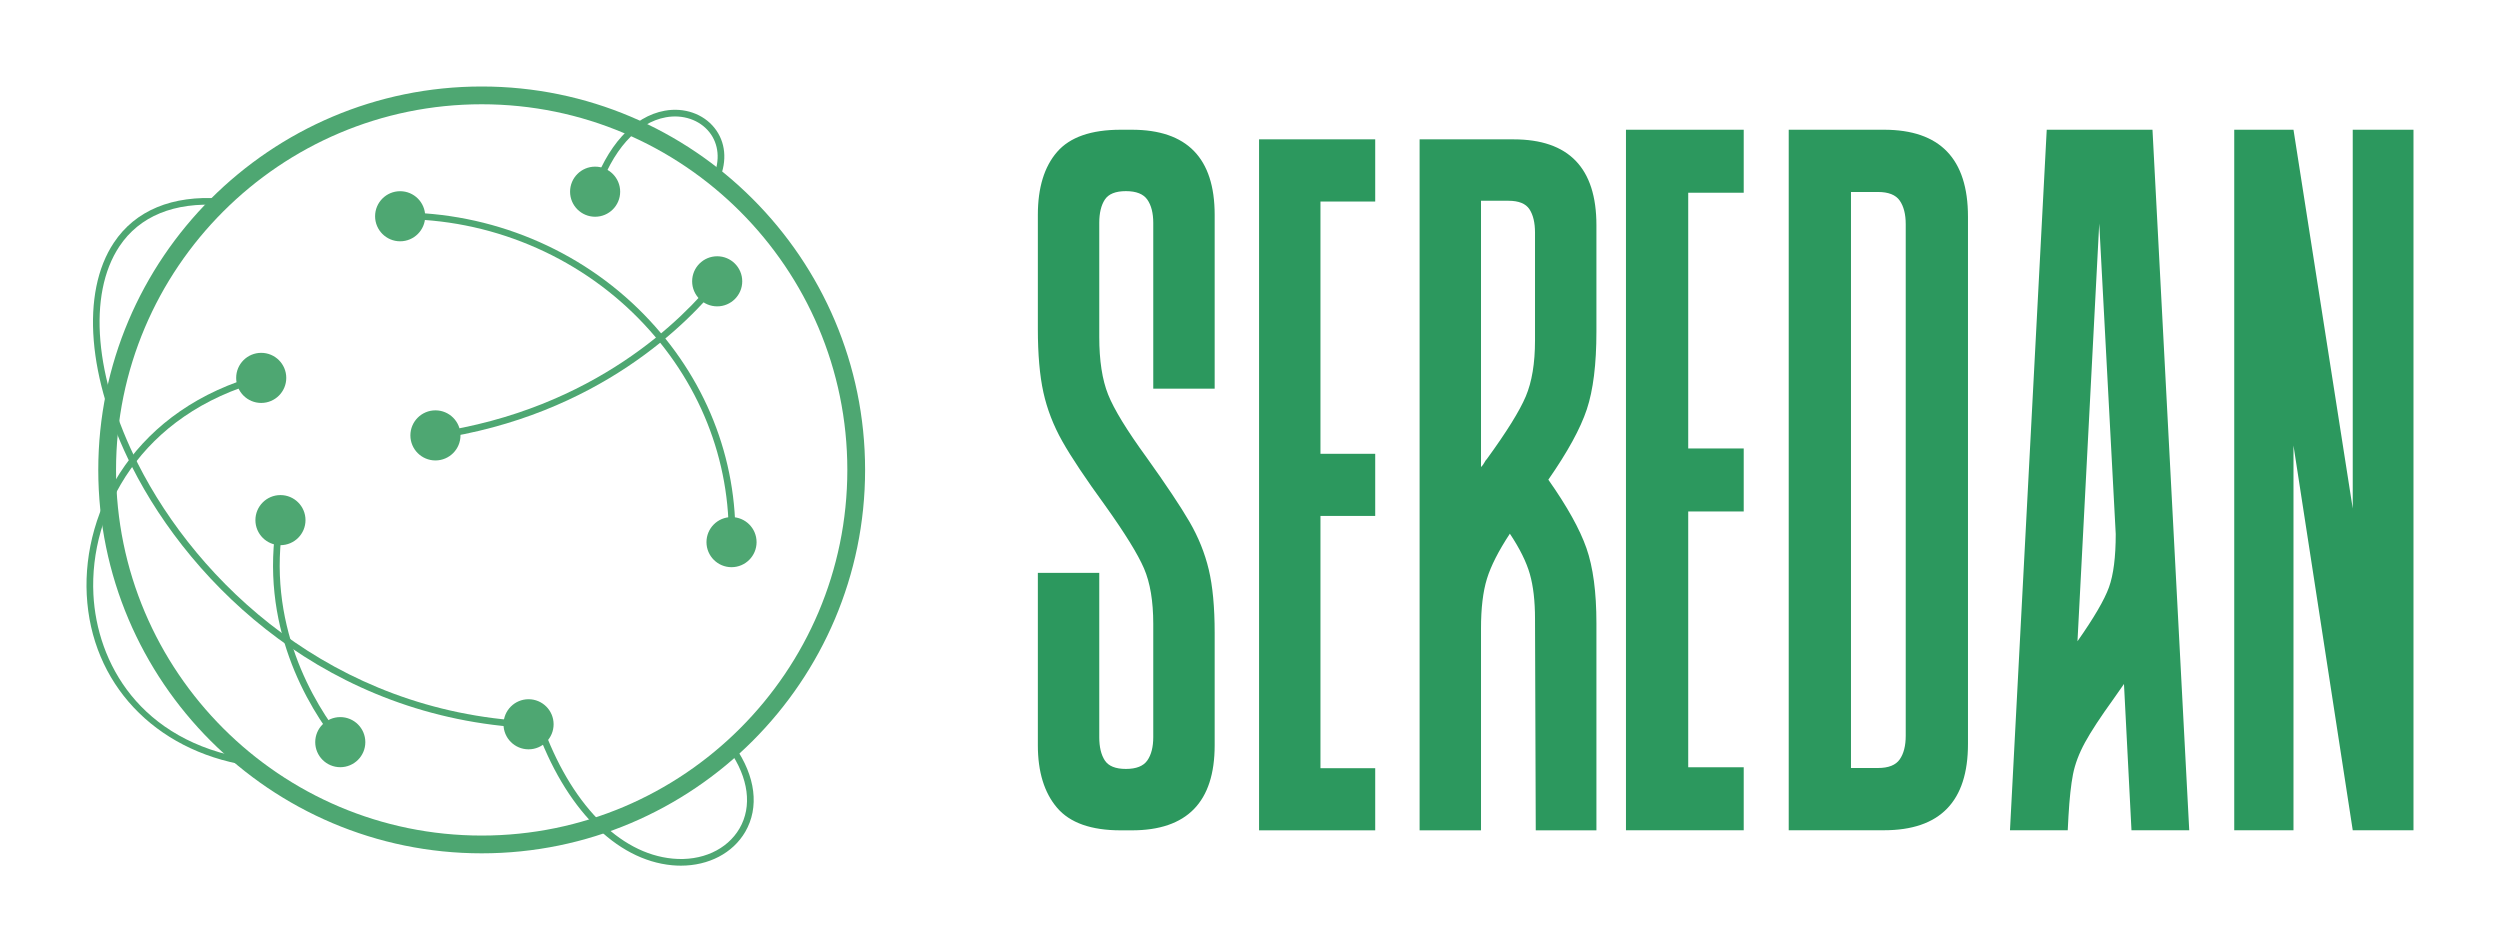 
        <svg xmlns="http://www.w3.org/2000/svg" xmlns:xlink="http://www.w3.org/1999/xlink" version="1.1" width="3222.999" 
        height="1227.22" viewBox="0 0 3222.999 1227.22">
			
			<g transform="scale(11.15) translate(10, 10)">
				<defs id="SvgjsDefs2260"></defs>
				<g id="SvgjsG2261" featureKey="odWo6G-0" transform="matrix(1.027,0,0,1.027,-5.656,-7.017)" fill="#4ea772">
					<path xmlns="http://www.w3.org/2000/svg" d="M50,93.166C26.198,93.166,6.834,73.802,6.834,50S26.198,6.834,50,6.834S93.166,26.198,93.166,50S73.802,93.166,50,93.166z   M50,8.834C27.301,8.834,8.834,27.301,8.834,50S27.301,91.166,50,91.166S91.166,72.699,91.166,50S72.699,8.834,50,8.834z"></path>
					<path xmlns="http://www.w3.org/2000/svg" d="M44.714,46.55l-0.107-0.742c18.198-2.623,28.245-13.025,31.72-17.375l0.586,0.468C73.382,33.32,63.177,43.889,44.714,46.55z  "></path>
					<circle xmlns="http://www.w3.org/2000/svg" cx="44.793" cy="46.114" r="2.82"></circle>
					<circle xmlns="http://www.w3.org/2000/svg" cx="76.514" cy="28.767" r="2.82"></circle>
					<path xmlns="http://www.w3.org/2000/svg" d="M33.874,80.997c-3.484-4.387-9.012-13.539-6.895-25.552l0.738,0.131c-2.066,11.723,3.338,20.666,6.743,24.954L33.874,80.997  z"></path>
					<circle xmlns="http://www.w3.org/2000/svg" cx="27.345" cy="55.653" r="2.82"></circle>
					<circle xmlns="http://www.w3.org/2000/svg" cx="34.08" cy="80.649" r="2.82"></circle>
					<path xmlns="http://www.w3.org/2000/svg" d="M78.553,58.284l-0.75-0.021c0.262-9.375-3.322-18.348-10.093-25.265c-7.05-7.204-16.891-11.292-27.026-11.233l-0.005-0.75  c10.321-0.04,20.376,4.11,27.567,11.458C75.16,39.537,78.82,48.704,78.553,58.284z"></path>
					<circle xmlns="http://www.w3.org/2000/svg" cx="78.128" cy="58.131" r="2.82"></circle>
					<circle xmlns="http://www.w3.org/2000/svg" cx="40.819" cy="21.442" r="2.82"></circle>
					<path xmlns="http://www.w3.org/2000/svg" d="M55.399,79.061c-22.622-1.116-37.959-15.928-44.77-29.418c-5.007-9.918-5.79-19.582-2.043-25.222  c2.418-3.64,6.575-5.361,12.009-4.983l-0.052,0.748c-5.164-0.361-9.073,1.249-11.333,4.65c-3.598,5.416-2.798,14.791,2.088,24.469  c6.715,13.302,21.837,27.906,44.138,29.006L55.399,79.061z"></path>
					<circle xmlns="http://www.w3.org/2000/svg" cx="55.277" cy="78.637" r="2.82"></circle>
					<path xmlns="http://www.w3.org/2000/svg" d="M23.574,83.267C13.12,81.553,6.04,74.011,5.536,64.052c-0.484-9.58,5.413-20.969,19.679-24.818l0.195,0.724  C11.548,43.698,5.816,54.734,6.286,64.014c0.386,7.634,5.162,16.505,17.41,18.513L23.574,83.267z"></path>
					<circle xmlns="http://www.w3.org/2000/svg" cx="25.179" cy="39.64" r="2.82"></circle>
					<path xmlns="http://www.w3.org/2000/svg" d="M72.426,94.555c-0.325,0-0.654-0.015-0.988-0.046c-6.336-0.589-12.075-6.442-15.354-15.658l0.707-0.252  c3.178,8.934,8.679,14.602,14.716,15.163c3.25,0.309,6.127-1.001,7.521-3.397c1.443-2.479,1.026-5.686-1.145-8.796l0.615-0.43  c2.345,3.36,2.773,6.86,1.178,9.603C78.278,93.144,75.556,94.555,72.426,94.555z"></path>
					<path xmlns="http://www.w3.org/2000/svg" d="M63.068,18.924l-0.713-0.234c1.704-5.167,4.714-8.496,8.26-9.131c2.183-0.394,4.329,0.351,5.595,1.938  c1.251,1.568,1.453,3.679,0.556,5.79l-0.689-0.293c0.786-1.85,0.621-3.683-0.452-5.029c-1.094-1.371-2.963-2.01-4.877-1.667  C67.481,10.882,64.683,14.027,63.068,18.924z"></path>
					<circle xmlns="http://www.w3.org/2000/svg" cx="62.771" cy="18.677" r="2.82"></circle>
				</g>
				<g id="SvgjsG2262" featureKey="nameLeftFeature-0" transform="matrix(4.277,0,0,4.277,107.434,0.467)" fill="#2c985e">
					<path d="M2.5 8.22 q0.24 0.6 1.04 1.7 q0.8 1.12 1.16 1.74 t0.52 1.29 t0.16 1.71 l0 3.04 q0 2.3 -2.24 2.3 l-0.3 0 q-1.2 0 -1.72 -0.61 t-0.52 -1.69 l0 -4.66 l1.66 0 l0 4.44 q0 0.4 0.15 0.63 t0.57 0.23 t0.58 -0.23 t0.16 -0.63 l0 -3.06 q0 -0.92 -0.25 -1.5 t-1.05 -1.7 q-0.8 -1.1 -1.16 -1.74 t-0.51 -1.32 t-0.15 -1.72 l0 -3.08 q0 -1.1 0.52 -1.7 t1.72 -0.6 l0.3 0 q2.24 0 2.24 2.3 l0 4.7 l-1.66 0 l0 -4.48 q0 -0.4 -0.16 -0.63 t-0.58 -0.23 t-0.57 0.23 t-0.15 0.63 l0 3.08 q0 0.96 0.24 1.56 z M8.24 3 l0 6.82 l1.48 0 l0 1.68 l-1.48 0 l0 6.82 l1.48 0 l0 1.68 l-3.14 0 l0 -18.68 l3.14 0 l0 1.68 l-1.48 0 z M15.7 20 l-1.64 0 l-0.02 -5.72 q0 -0.72 -0.14 -1.21 t-0.54 -1.09 q-0.46 0.7 -0.62 1.22 t-0.16 1.34 l0 5.46 l-1.66 0 l0 -18.68 l2.54 0 q2.24 0 2.24 2.32 l0 2.88 q0 1.32 -0.26 2.1 t-1.04 1.9 q0.76 1.08 1.03 1.85 t0.27 2.03 l0 5.6 z M14.04 3.84 q0 -0.4 -0.15 -0.63 t-0.57 -0.23 l-0.74 0 l0 7.2 q0.06 -0.06 0.09 -0.12 t0.07 -0.1 q0.8 -1.1 1.05 -1.69 t0.25 -1.51 l0 -2.92 z"></path>
				</g>
				<g id="SvgjsG2263" featureKey="nameRightFeature-0" transform="matrix(4.336,0,0,4.336,175.398,-0.724)" fill="#2c985e">
					<path d="M2.26 3 l0 6.82 l1.48 0 l0 1.68 l-1.48 0 l0 6.82 l1.48 0 l0 1.68 l-3.14 0 l0 -18.68 l3.14 0 l0 1.68 l-1.48 0 z M9.72 17.7 q0 2.3 -2.24 2.3 l-2.54 0 l0 -18.68 l2.54 0 q2.24 0 2.24 2.32 l0 14.06 z M8.06 3.84 q0 -0.4 -0.16 -0.63 t-0.58 -0.23 l-0.72 0 l0 15.36 l0.72 0 q0.42 0 0.58 -0.23 t0.16 -0.63 l0 -13.64 z M10.84 20 l0.98 -18.68 l2.82 0 l0.98 18.68 l-1.54 0 l-0.2 -3.9 l-0.28 0.4 q-0.52 0.72 -0.76 1.16 t-0.32 0.85 t-0.12 1.11 l-0.02 0.38 l-1.54 0 z M13.48 13.52 q0.18 -0.5 0.18 -1.42 l-0.44 -8.28 l-0.58 11.14 q0.66 -0.94 0.84 -1.44 z M21.6 1.32 l0 18.68 l-1.62 0 l-1.58 -10.26 l0 10.26 l-1.58 0 l0 -18.68 l1.58 0 l1.58 10.1 l0 -10.1 l1.62 0 z"></path>
				</g>
			</g>
		</svg>
	